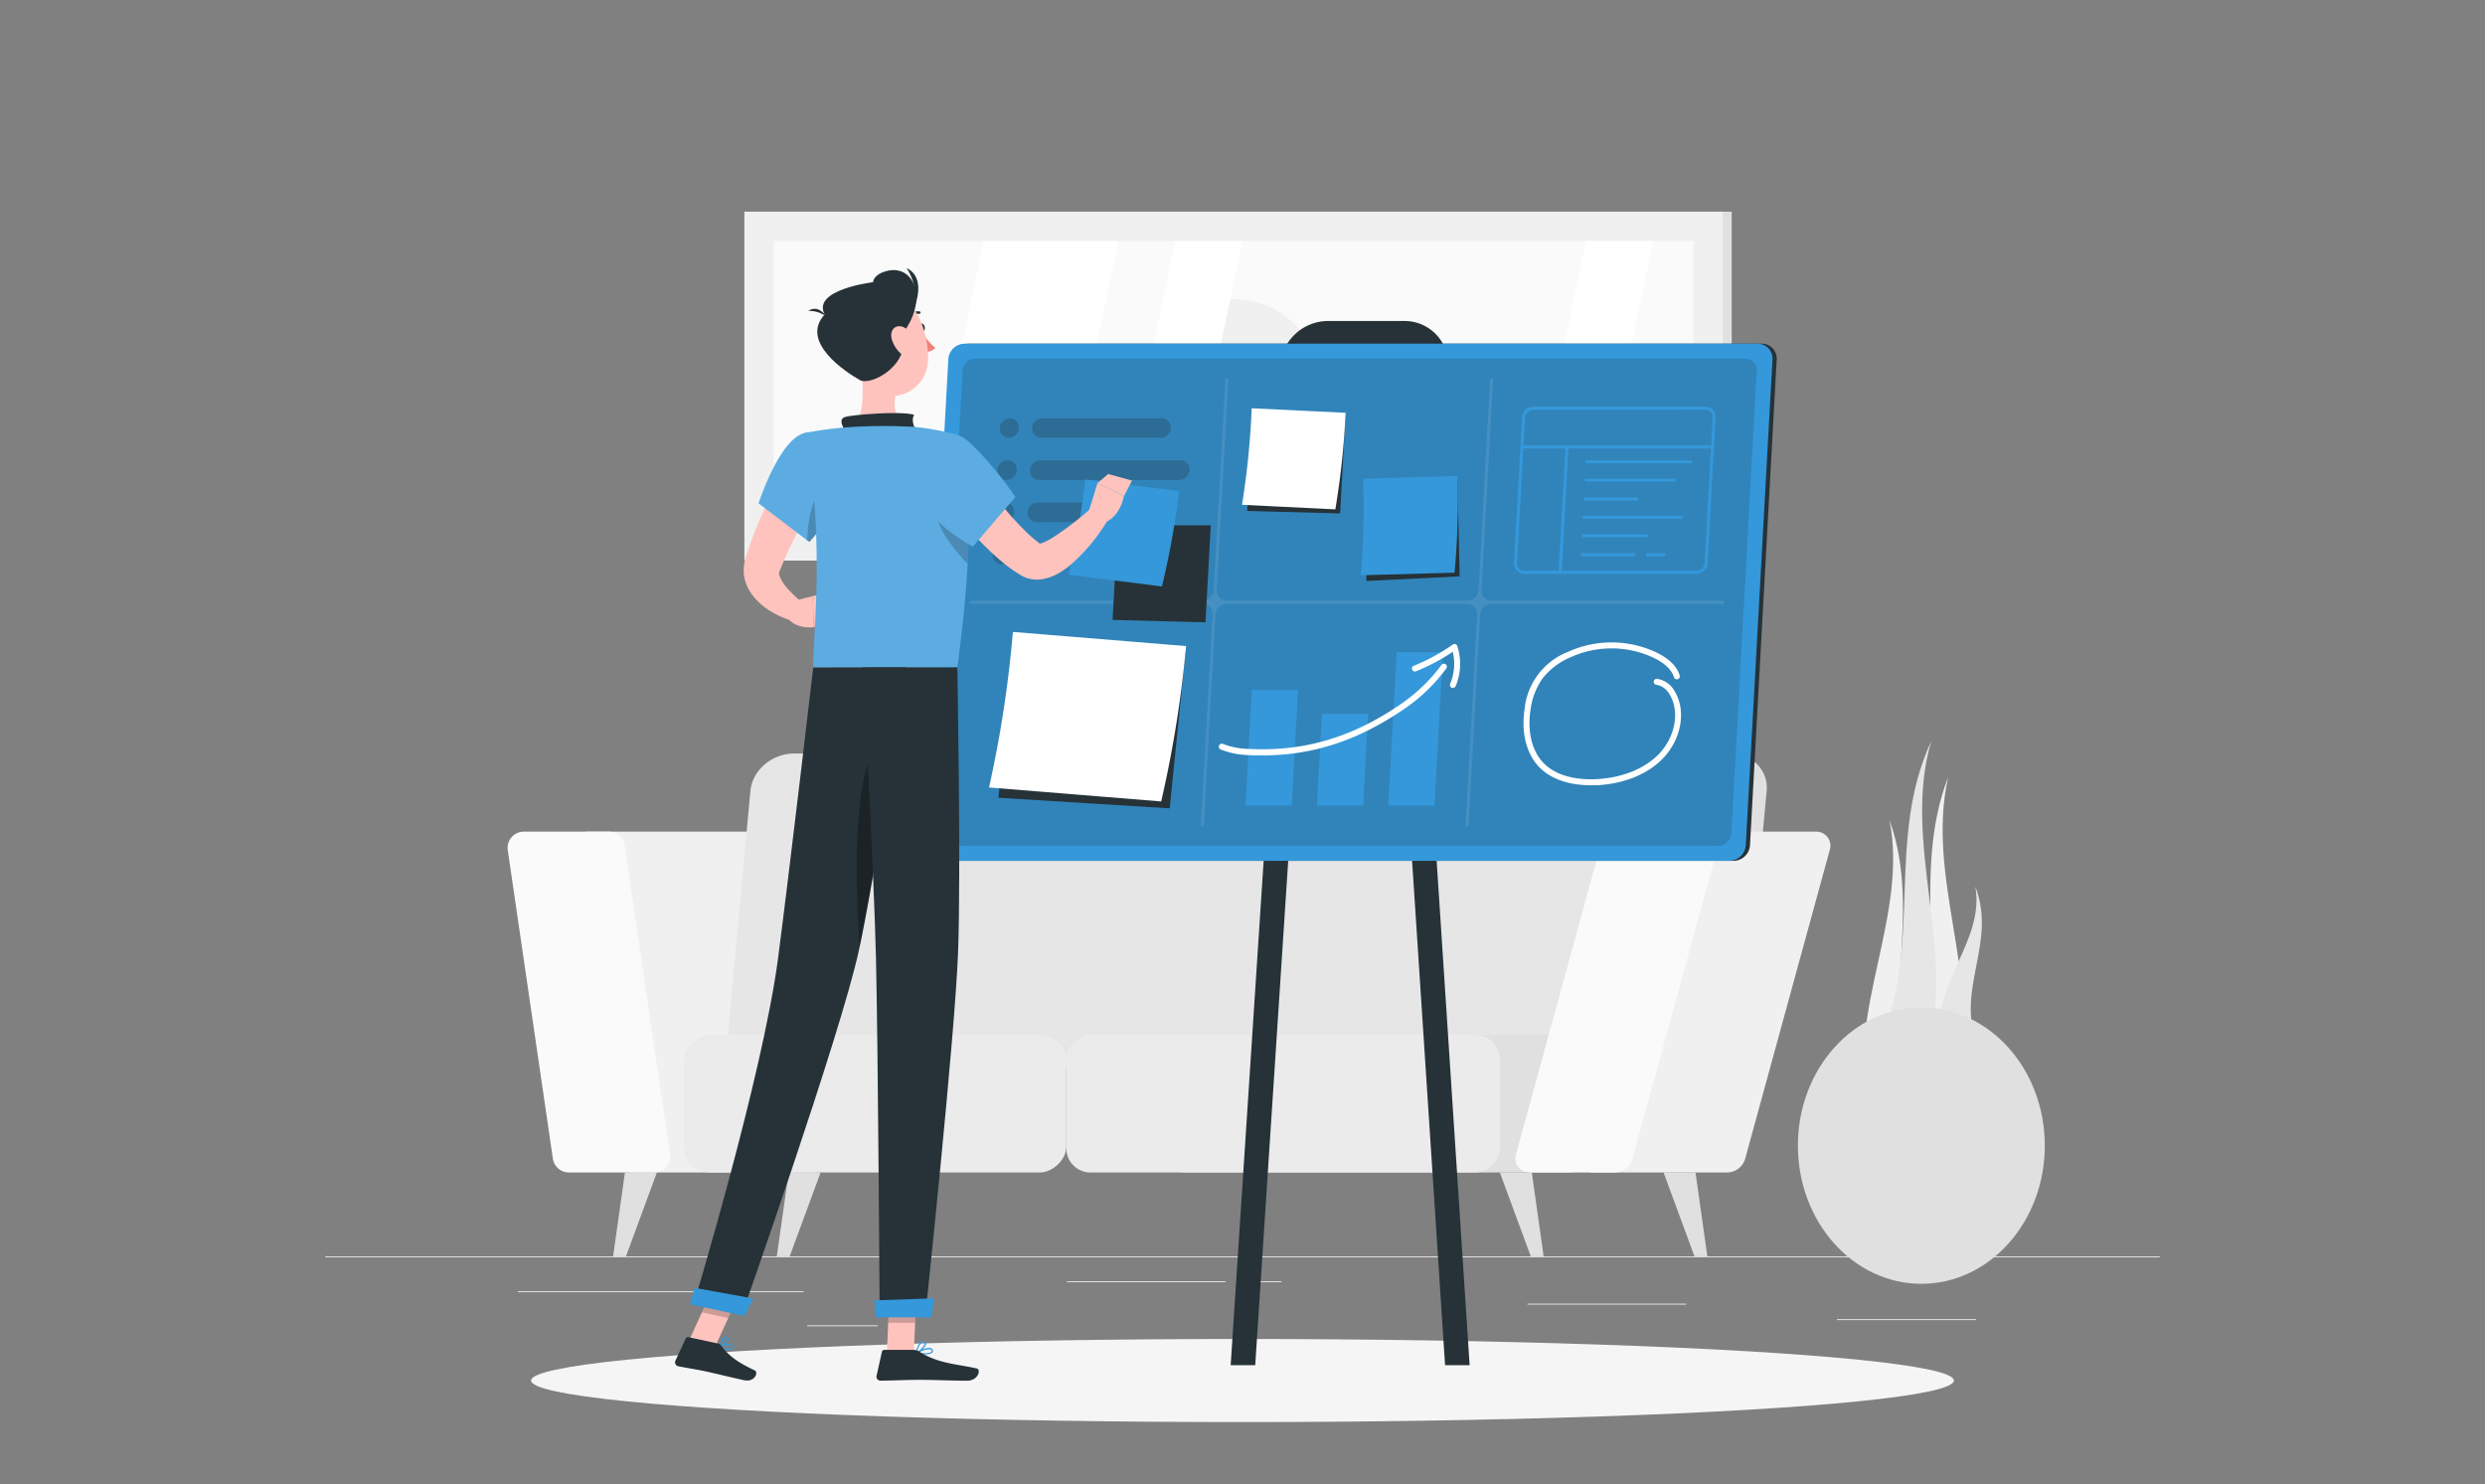 <?xml version="1.0" encoding="UTF-8"?> <svg xmlns="http://www.w3.org/2000/svg" viewBox="0 0 500 298.67"><rect x="0" y="0" width="500" height="298.67" fill="#808080" stroke="none"/> <defs> <style>.cls-1{isolation:isolate;}.cls-2{fill:#ebebeb;}.cls-3{fill:#f0f0f0;}.cls-16,.cls-4{fill:#fafafa;}.cls-5{fill:#e0e0e0;}.cls-6{fill:#e6e6e6;}.cls-12,.cls-7{fill:#fff;}.cls-8{fill:#f5f5f5;}.cls-11,.cls-9{fill:#263238;}.cls-10{fill:#3498db;}.cls-11,.cls-16,.cls-17{opacity:0.2;}.cls-12{opacity:0.1;}.cls-13,.cls-18{opacity:0.3;}.cls-13{mix-blend-mode:multiply;}.cls-14{fill:#ffc3bd;}.cls-15{fill:#ed847e;}</style> </defs> <title>top-manager</title> <g class="cls-1"> <g id="Desk"> <rect class="cls-2" x="65.44" y="252.8" width="369.12" height="0.18"></rect> <rect class="cls-2" x="104.17" y="259.83" width="57.52" height="0.18"></rect> <rect class="cls-2" x="369.6" y="265.44" width="27.98" height="0.18"></rect> <rect class="cls-2" x="162.42" y="266.68" width="14.17" height="0.18"></rect> <rect class="cls-2" x="214.69" y="257.82" width="31.89" height="0.18"></rect> <rect class="cls-2" x="253.15" y="257.82" width="4.68" height="0.18"></rect> <rect class="cls-2" x="307.34" y="262.32" width="31.91" height="0.18"></rect> <path class="cls-3" d="M163.53,235.92H127.26a3.27,3.27,0,0,1-3.23-2.79L115,171.07a3.26,3.26,0,0,1,3.23-3.73h36.27a3.24,3.24,0,0,1,3.22,2.78l9.08,62.07A3.26,3.26,0,0,1,163.53,235.92Z"></path> <path class="cls-4" d="M131.57,235.92h-17.1a3.27,3.27,0,0,1-3.23-2.79l-9.07-62.06a3.25,3.25,0,0,1,3.22-3.73h17.1a3.24,3.24,0,0,1,3.22,2.78l9.08,62.07A3.25,3.25,0,0,1,131.57,235.92Z"></path> <path class="cls-5" d="M348.06,151.61H171.76c-4.48,0-8.42,3.36-8.8,7.5L158.52,207c-.38,4.14,2.94,7.5,7.41,7.5h176.3c4.48,0,8.42-3.36,8.8-7.5l4.44-47.92C355.85,155,352.53,151.61,348.06,151.61Z"></path> <path class="cls-6" d="M336.09,151.61H159.79c-4.47,0-8.41,3.36-8.8,7.5L146.56,207c-.39,4.14,2.93,7.5,7.41,7.5H330.26c4.48,0,8.42-3.36,8.8-7.5l4.44-47.92C343.89,155,340.57,151.61,336.09,151.61Z"></path> <rect class="cls-2" x="162.21" y="183.57" width="27.68" height="77.02" rx="5.31" transform="translate(398.13 46.03) rotate(90)"></rect> <rect class="cls-5" x="263.32" y="178.47" width="27.68" height="87.22" rx="4.86" transform="translate(499.23 -55.08) rotate(90)"></rect> <rect class="cls-2" x="244.33" y="178.47" width="27.68" height="87.22" rx="4.86" transform="translate(480.24 -36.09) rotate(90)"></rect> <path class="cls-3" d="M347.57,235.92h-27a2.83,2.83,0,0,1-2.75-3.73l17-62.07a3.82,3.82,0,0,1,3.58-2.78h27a2.83,2.83,0,0,1,2.75,3.73l-17,62.06A3.83,3.83,0,0,1,347.57,235.92Z"></path> <path class="cls-4" d="M324.9,235.92H307.8a2.83,2.83,0,0,1-2.75-3.73l17-62.07a3.81,3.81,0,0,1,3.57-2.78h17.11a2.83,2.83,0,0,1,2.74,3.73l-17,62.06A3.83,3.83,0,0,1,324.9,235.92Z"></path> <polygon class="cls-5" points="310.59 252.79 308 252.79 301.78 235.92 308.21 235.92 310.59 252.79"></polygon> <polygon class="cls-5" points="343.53 252.79 340.94 252.79 334.72 235.92 341.15 235.92 343.53 252.79"></polygon> <polygon class="cls-5" points="156.3 252.79 158.89 252.79 165.11 235.92 158.68 235.92 156.3 252.79"></polygon> <polygon class="cls-5" points="123.36 252.79 125.95 252.79 132.17 235.92 125.74 235.92 123.36 252.79"></polygon> <rect class="cls-5" x="151.57" y="42.59" width="196.86" height="70.21"></rect> <rect class="cls-3" x="149.77" y="42.59" width="196.86" height="70.21"></rect> <rect class="cls-4" x="218.99" y="-14.82" width="58.4" height="185.05" transform="translate(325.9 -170.49) rotate(90)"></rect> <circle class="cls-3" cx="248.2" cy="77.7" r="17.51"></circle> <polygon class="cls-7" points="185.71 106.9 197.97 48.5 225.04 48.5 212.78 106.9 185.71 106.9"></polygon> <polygon class="cls-7" points="224.2 106.9 236.47 48.5 250 48.5 237.74 106.9 224.2 106.9"></polygon> <polygon class="cls-7" points="306.84 106.9 319.11 48.5 332.64 48.5 320.38 106.9 306.84 106.9"></polygon> <path class="cls-3" d="M392,156.35c-4.6,19.91,6.64,40.47,2.05,60.37l-4.55-.18-4.55-.19C392.53,196.57,384.32,176.13,392,156.35Z"></path> <path class="cls-3" d="M380.18,165c3.76,19-8.32,38.06-4.56,57.09h9.11C377.93,203.05,387,184,380.18,165Z"></path> <path class="cls-6" d="M388.58,149.16c-6,20.3,5.17,42.2-.85,62.49l-5-.46-4.94-.46C387.16,190.74,379.26,169.15,388.58,149.16Z"></path> <path class="cls-6" d="M397.45,178.39c1.94,11-8.89,19.6-6.95,30.57l3.67.68,3.67.67C393.45,198.89,401.84,189.81,397.45,178.39Z"></path> <ellipse class="cls-5" cx="386.59" cy="230.51" rx="24.84" ry="27.81"></ellipse> <ellipse id="_Path_" data-name="&lt;Path&gt;" class="cls-8" cx="250" cy="277.78" rx="143.14" ry="8.36"></ellipse> <path class="cls-9" d="M348.77,173.21H189.24a2.93,2.93,0,0,1-3-3.13l5.37-97.8a3.35,3.35,0,0,1,3.3-3.13H354.49a3,3,0,0,1,3,3.13l-5.38,97.8A3.35,3.35,0,0,1,348.77,173.21Z"></path> <path class="cls-9" d="M281.67,85.78H266.25a8.77,8.77,0,0,1-8.84-9.33l.16-2.86a9.7,9.7,0,0,1,9.55-9h15.41a8.78,8.78,0,0,1,8.85,9.34l-.16,2.85A9.7,9.7,0,0,1,281.67,85.78Z"></path> <polygon class="cls-9" points="295.7 274.69 290.76 274.69 277.16 66.73 282.1 66.73 295.7 274.69"></polygon> <polygon class="cls-9" points="247.62 274.69 252.56 274.69 266.16 66.73 261.22 66.73 247.62 274.69"></polygon> <path class="cls-10" d="M347.92,173.21H188.39a2.93,2.93,0,0,1-2.95-3.13l5.37-97.8a3.35,3.35,0,0,1,3.3-3.13H353.64a3,3,0,0,1,3,3.13l-5.38,97.8A3.35,3.35,0,0,1,347.92,173.21Z"></path> <path class="cls-11" d="M190.92,170.21a2.35,2.35,0,0,1-2.36-2.49l5.12-93.08a2.66,2.66,0,0,1,2.63-2.49h154.8a2.34,2.34,0,0,1,2.36,2.49l-5.11,93.08a2.68,2.68,0,0,1-2.64,2.49Z"></path> <path class="cls-12" d="M346.68,120.88H300.09a2,2,0,0,1-2-2.12l2.33-42.37a.28.28,0,0,0-.28-.3.33.33,0,0,0-.32.3l-2.33,42.37a2.26,2.26,0,0,1-2.24,2.12H246.82a2,2,0,0,1-2-2.12l2.32-42.37a.28.28,0,0,0-.28-.3.32.32,0,0,0-.31.3l-2.33,42.37a2.28,2.28,0,0,1-2.24,2.12h-46.6a.32.32,0,0,0-.31.3.28.28,0,0,0,.28.3H242a2,2,0,0,1,2,2.12L241.62,166a.29.29,0,0,0,.29.3.32.32,0,0,0,.31-.3l2.33-42.37a2.28,2.28,0,0,1,2.24-2.12h48.42a2,2,0,0,1,2,2.12L294.89,166a.28.28,0,0,0,.28.3.33.33,0,0,0,.32-.3l2.33-42.37a2.26,2.26,0,0,1,2.23-2.12h46.6a.33.33,0,0,0,.32-.3A.29.29,0,0,0,346.68,120.88Z"></path> <polygon class="cls-9" points="270.71 83.77 252 83.77 250.95 102.81 269.64 103.31 270.71 83.77"></polygon> <path class="cls-7" d="M268.68,102.49l-18.78-.92a163.76,163.76,0,0,0,1.95-19.42l18.9.91A164.23,164.23,0,0,1,268.68,102.49Z"></path> <polygon class="cls-9" points="293.27 96.49 274.53 97.92 274.94 116.9 293.69 115.97 293.27 96.49"></polygon> <path class="cls-10" d="M292.67,115.23l-18.87.52a161.91,161.91,0,0,0,.46-19.43l19-.54A160.34,160.34,0,0,1,292.67,115.23Z"></path> <polygon class="cls-9" points="238.54 131.11 203.99 129.79 200.89 160.52 235.36 162.65 238.54 131.11"></polygon> <path class="cls-7" d="M233.64,161.26,199,158.45a233.85,233.85,0,0,0,4.8-31.3L238.65,130A234.26,234.26,0,0,1,233.64,161.26Z"></path> <g class="cls-13"> <path class="cls-9" d="M203,88.07h0a1.82,1.82,0,0,1-1.84-1.94h0a2.08,2.08,0,0,1,2.05-1.95h0A1.83,1.83,0,0,1,205,86.13h0A2.07,2.07,0,0,1,203,88.07Z"></path> <path class="cls-9" d="M233.51,88.07h-24a1.82,1.82,0,0,1-1.84-1.94h0a2.07,2.07,0,0,1,2.05-1.95h24a1.82,1.82,0,0,1,1.84,1.95h0A2.07,2.07,0,0,1,233.51,88.07Z"></path> <path class="cls-9" d="M202.51,96.57h0a1.83,1.83,0,0,1-1.84-1.95h0a2.1,2.1,0,0,1,2.06-2h0a1.83,1.83,0,0,1,1.84,2h0A2.1,2.1,0,0,1,202.51,96.57Z"></path> <path class="cls-9" d="M237.29,96.57H209.07a1.83,1.83,0,0,1-1.84-1.95h0a2.09,2.09,0,0,1,2.05-2H237.5a1.83,1.83,0,0,1,1.84,2h0A2.09,2.09,0,0,1,237.29,96.57Z"></path> <path class="cls-9" d="M202.05,105.06h0a1.82,1.82,0,0,1-1.84-2h0a2.07,2.07,0,0,1,2-1.94h0a1.82,1.82,0,0,1,1.84,1.94h0A2.08,2.08,0,0,1,202.05,105.06Z"></path> <path class="cls-9" d="M222.34,105.06H208.6a1.83,1.83,0,0,1-1.84-2h0a2.09,2.09,0,0,1,2.06-1.94h13.73a1.82,1.82,0,0,1,1.84,1.94h0A2.08,2.08,0,0,1,222.34,105.06Z"></path> <path class="cls-9" d="M235.06,113.56H221.32a1.83,1.83,0,0,1-1.84-2h0a2.09,2.09,0,0,1,2.06-2h13.73a1.83,1.83,0,0,1,1.84,2h0A2.09,2.09,0,0,1,235.06,113.56Z"></path> <path class="cls-9" d="M201.58,113.56h0a1.83,1.83,0,0,1-1.84-2h0a2.09,2.09,0,0,1,2-2h0a1.83,1.83,0,0,1,1.84,2h0A2.08,2.08,0,0,1,201.58,113.56Z"></path> <path class="cls-9" d="M214.48,113.56h-6.34a1.83,1.83,0,0,1-1.84-2h0a2.08,2.08,0,0,1,2-2h6.34a1.83,1.83,0,0,1,1.84,2h0A2.08,2.08,0,0,1,214.48,113.56Z"></path> </g> <polygon class="cls-10" points="261.18 138.84 251.88 138.84 250.61 162.09 259.9 162.09 261.18 138.84"></polygon> <polygon class="cls-10" points="275.28 143.63 265.99 143.63 264.97 162.09 274.27 162.09 275.28 143.63"></polygon> <polygon class="cls-10" points="290.33 131.24 281.03 131.24 279.33 162.09 288.63 162.09 290.33 131.24"></polygon> <path class="cls-7" d="M254,152c-.92,0-1.85,0-2.78-.07a16,16,0,0,1-5.63-1.14.61.61,0,0,1-.3-.8.6.6,0,0,1,.79-.3,14.79,14.79,0,0,0,5.2,1c11.15.57,20.92-2.33,30.75-9.14a34.26,34.26,0,0,0,8-7.75.61.61,0,0,1,.84-.15.59.59,0,0,1,.15.83,34.81,34.81,0,0,1-8.3,8.05C273.43,148.93,264.24,152,254,152Z"></path> <path class="cls-7" d="M292.34,138.39a.57.57,0,0,1-.22,0,.6.6,0,0,1-.33-.79,10.53,10.53,0,0,0,.52-6.45,41,41,0,0,1-7.43,3.94.6.6,0,0,1-.45-1.11,39.36,39.36,0,0,0,7.88-4.29.62.62,0,0,1,.53-.08.6.6,0,0,1,.38.38,11.7,11.7,0,0,1-.32,8.07A.61.61,0,0,1,292.34,138.39Z"></path> <path class="cls-10" d="M341.3,115.46H306.72a2.07,2.07,0,0,1-2.09-2.2L306.24,84a2.31,2.31,0,0,1,2.29-2.17h34.58a2,2,0,0,1,1.52.65,2,2,0,0,1,.56,1.55l-1.6,29.24A2.33,2.33,0,0,1,341.3,115.46Zm-32.77-33a1.71,1.71,0,0,0-1.69,1.6l-1.61,29.24a1.48,1.48,0,0,0,.4,1.11,1.46,1.46,0,0,0,1.09.46H341.3a1.72,1.72,0,0,0,1.69-1.6L344.6,84a1.47,1.47,0,0,0-1.49-1.57Z"></path> <path class="cls-10" d="M344.57,90.24H306.21a.31.31,0,0,1-.3-.3.3.3,0,0,1,.3-.3h38.36a.29.29,0,0,1,.3.3A.3.3,0,0,1,344.57,90.24Z"></path> <path class="cls-10" d="M313.88,115.46h0a.31.31,0,0,1-.29-.32L315,89.92a.3.3,0,0,1,.6,0l-1.39,25.23A.3.3,0,0,1,313.88,115.46Z"></path> <path class="cls-10" d="M340.18,93.23H319.35a.3.3,0,1,1,0-.59h20.83a.3.3,0,1,1,0,.59Z"></path> <path class="cls-10" d="M337,96.91H319.15a.3.3,0,0,1-.3-.3.31.31,0,0,1,.3-.3H337a.3.3,0,0,1,.3.3A.29.29,0,0,1,337,96.91Z"></path> <path class="cls-10" d="M329.35,100.71H318.94a.31.31,0,0,1-.3-.3.3.3,0,0,1,.3-.3h10.41a.29.29,0,0,1,.3.3A.3.3,0,0,1,329.35,100.71Z"></path> <path class="cls-10" d="M331.25,108.11H318.54a.29.29,0,0,1-.3-.3.3.3,0,0,1,.3-.3h12.71a.31.31,0,0,1,.3.3A.3.3,0,0,1,331.25,108.11Z"></path> <path class="cls-10" d="M328.74,111.91H318.33a.3.3,0,0,1-.3-.3.29.29,0,0,1,.3-.3h10.41a.3.3,0,0,1,.3.3A.31.31,0,0,1,328.74,111.91Z"></path> <path class="cls-10" d="M334.83,111.91H331.5a.3.3,0,0,1-.3-.3.29.29,0,0,1,.3-.3h3.33a.29.29,0,0,1,.3.3A.3.3,0,0,1,334.83,111.91Z"></path> <path class="cls-10" d="M338.24,104.38h-19.5a.3.3,0,1,1,0-.59h19.5a.3.3,0,1,1,0,.59Z"></path> <path class="cls-7" d="M320.06,158c-4.52,0-8.22-1.33-10.52-3.82-2.45-2.65-3.47-6.82-2.79-11.44a13.84,13.84,0,0,1,8.82-11.61,21.14,21.14,0,0,1,17.89.24c2.43,1.22,4,2.77,4.52,4.59a.6.6,0,0,1-1.14.36c-.47-1.5-1.79-2.81-3.92-3.87a19.87,19.87,0,0,0-16.86-.22,14.11,14.11,0,0,0-5.61,4.18,14,14,0,0,0-2.51,6.51c-.63,4.26.28,8.07,2.48,10.45,3.07,3.31,8.15,3.55,10.9,3.4,5.12-.29,9.53-2.07,12.41-5,3.36-3.46,4.31-8.65,2.19-12.06a3.78,3.78,0,0,0-2.58-1.92.6.6,0,1,1,.11-1.19,4.78,4.78,0,0,1,3.49,2.48c2.4,3.86,1.38,9.68-2.35,13.53-3.09,3.18-7.78,5.09-13.2,5.39C320.94,158,320.5,158,320.06,158Z"></path> <path class="cls-14" d="M166.81,95.5l-2.12,3.71L162.6,103c-1.38,2.53-2.69,5.09-3.89,7.65-.59,1.29-1.16,2.57-1.68,3.85l-.09.24,0,.05s0,.07-.06.1a2.35,2.35,0,0,0-.1.22,1.52,1.52,0,0,0,.09.82,8.26,8.26,0,0,0,1.78,2.7,32.5,32.5,0,0,0,2.88,2.73l-1.73,3.69a18.15,18.15,0,0,1-2.39-.85,18.37,18.37,0,0,1-2.25-1.15,12.83,12.83,0,0,1-4.16-3.86,8.64,8.64,0,0,1-1.3-3.37,7.94,7.94,0,0,1,0-2,8,8,0,0,1,.17-1l.12-.48.09-.29c.48-1.51,1-3,1.54-4.44,1.12-2.9,2.39-5.7,3.77-8.43.69-1.36,1.4-2.71,2.15-4s1.5-2.62,2.36-4Z"></path> <path class="cls-14" d="M159.64,120.94l3.88-1,.22,6.26s-3,.45-4.89-1.41Z"></path> <polygon class="cls-14" points="169.01 118.88 168.14 124.38 163.74 126.2 163.52 119.94 169.01 118.88"></polygon> <path class="cls-9" d="M185.06,66c.09.43.38.73.66.67s.44-.45.35-.88-.38-.73-.66-.67S185,65.56,185.06,66Z"></path> <path class="cls-15" d="M185.4,66.73A15.76,15.76,0,0,0,188.2,70a2.53,2.53,0,0,1-2,.8Z"></path> <path class="cls-9" d="M183,63.93a.24.24,0,0,1-.18-.07.25.25,0,0,1,0-.36,2.51,2.51,0,0,1,2.18-.85.24.24,0,0,1,.21.29.25.25,0,0,1-.29.21h0a2.06,2.06,0,0,0-1.73.7A.25.25,0,0,1,183,63.93Z"></path> <path class="cls-14" d="M172.85,72c.78,4,1.55,11.24-1.22,13.88,0,0,1.08,4,8.45,4,8.11,0,3.88-4,3.88-4-4.43-1.05-4.31-4.33-3.54-7.42Z"></path> <path class="cls-9" d="M170,86.64c-.6-1.1-1.25-2.36.1-2.76s11-1.24,13.83-.42c-.86,1.53.6,3.41.6,3.41Z"></path> <path class="cls-10" d="M146,271.61a1.7,1.7,0,0,0,1.35-.08.51.51,0,0,0,.12-.59.59.59,0,0,0-.33-.38c-.73-.35-2.41.34-2.48.36a.13.13,0,0,0-.08.12.12.12,0,0,0,.07.12A7.22,7.22,0,0,0,146,271.61Zm.88-.87.15.05a.33.33,0,0,1,.2.22c.07.23,0,.3-.05.33-.29.25-1.37,0-2.13-.29A4.28,4.28,0,0,1,146.89,270.74Z"></path> <path class="cls-10" d="M144.69,271.17h.06c.62-.18,1.93-1.11,1.94-1.73,0-.11,0-.31-.33-.41a.65.65,0,0,0-.56,0c-.73.37-1.19,1.87-1.21,1.94a.11.11,0,0,0,0,.12S144.67,271.16,144.69,271.17Zm1.53-1.92.06,0c.16.05.16.13.16.16,0,.37-.88,1.1-1.51,1.39a3.07,3.07,0,0,1,1-1.52A.5.5,0,0,1,146.22,269.25Z"></path> <path class="cls-10" d="M186.05,272.52c.7,0,1.37-.1,1.59-.41a.47.47,0,0,0,0-.56.62.62,0,0,0-.4-.3c-.91-.25-2.8.83-2.88.88a.11.11,0,0,0-.06.13c0,.05.05.09.1.11A10.38,10.38,0,0,0,186.05,272.52Zm.86-1a1,1,0,0,1,.25,0,.39.39,0,0,1,.25.17c.09.16.06.24,0,.29-.26.35-1.63.36-2.64.22A5.86,5.86,0,0,1,186.91,271.47Z"></path> <path class="cls-10" d="M184.41,272.37h.06c.65-.3,1.95-1.47,1.85-2.08,0-.15-.13-.33-.48-.36a.93.93,0,0,0-.71.22,3.72,3.72,0,0,0-.85,2.09.13.13,0,0,0,.06.11A.11.11,0,0,0,184.41,272.37Zm1.33-2.2h.07c.23,0,.25.12.25.15.06.37-.82,1.29-1.49,1.69a3,3,0,0,1,.72-1.67A.65.65,0,0,1,185.74,270.17Z"></path> <polygon class="cls-14" points="178.45 272.24 183.87 272.24 184.41 259.68 178.99 259.68 178.45 272.24"></polygon> <polygon class="cls-14" points="138.64 269.73 143.94 270.88 149.27 259.18 143.97 258.03 138.64 269.73"></polygon> <path class="cls-9" d="M144.45,270.34l-5.95-1.29a.48.48,0,0,0-.53.27l-2.07,4.48a.8.8,0,0,0,.57,1.11c2.09.42,3.13.52,5.75,1.08,1.61.35,5.24,1.24,7.47,1.72s3-1.66,2.12-2c-3.89-1.78-5.51-3.35-6.57-4.8A1.29,1.29,0,0,0,144.45,270.34Z"></path> <path class="cls-9" d="M183.84,271.61h-5.93a.48.48,0,0,0-.46.37l-1.07,4.82a.79.79,0,0,0,.78,1c2.14,0,5.23-.16,7.91-.16,3.14,0,5.85.17,9.53.17,2.23,0,2.85-2.25,1.92-2.46-4.25-.93-7.71-1-11.38-3.29A2.57,2.57,0,0,0,183.84,271.61Z"></path> <path class="cls-10" d="M161.92,87.13c-5.09,1.17-9.28,14.14-9.28,14.14l10.21,7.78a22.19,22.19,0,0,0,5.41-10C170,92.23,167.11,85.94,161.92,87.13Z"></path> <path class="cls-16" d="M161.92,87.13c-5.09,1.17-9.28,14.14-9.28,14.14l10.21,7.78a22.19,22.19,0,0,0,5.41-10C170,92.23,167.11,85.94,161.92,87.13Z"></path> <path class="cls-17" d="M166.27,96.67c-2.76,2.73-3.66,7.71-3.87,12l.45.34a22.26,22.26,0,0,0,5.42-10c.1-.41.19-.81.26-1.21Z"></path> <path class="cls-10" d="M192.3,87.41s5.77,6.52.32,46.88h-29c-.2-4.46,2.6-26.18-1.69-47.16a75.56,75.56,0,0,1,9.71-1.23,110.17,110.17,0,0,1,12.33,0A55.37,55.37,0,0,1,192.3,87.41Z"></path> <path class="cls-16" d="M192.3,87.41s5.77,6.52.32,46.88h-29c-.2-4.46,2.6-26.18-1.69-47.16a75.56,75.56,0,0,1,9.71-1.23,110.17,110.17,0,0,1,12.33,0A55.37,55.37,0,0,1,192.3,87.41Z"></path> <path class="cls-17" d="M194.83,99.74l-.11-.09-6.59,1.58c-.38,4.46,4.21,9.79,6.57,12.22A123.78,123.78,0,0,0,194.83,99.74Z"></path> <polygon class="cls-17" points="184.41 259.68 184.13 266.16 178.71 266.16 178.99 259.68 184.41 259.68"></polygon> <polygon class="cls-17" points="143.96 258.03 149.26 259.18 146.52 265.21 141.22 264.06 143.96 258.03"></polygon> <path class="cls-14" d="M170.58,68c1.39,5.2,1.94,8.31,5.15,10.47,4.83,3.25,10.83-.48,11-6,.17-5-2.14-12.63-7.71-13.68A7.34,7.34,0,0,0,170.58,68Z"></path> <path class="cls-9" d="M173,76.47c2.21,1.26,10.27-3,8.62-9.38,0,0,3.07-3.69,2.72-7.76s-3.14-5.63-6.12-4.75c-2.62.77-2.54,2.2-2.54,2.2s-12.4,1.46-9.75,6.5C160.84,68.78,170.21,74.89,173,76.47Z"></path> <path class="cls-9" d="M166.24,63.7s-1.48-2.56-3.63-1.13A5.55,5.55,0,0,1,166.24,63.7Z"></path> <path class="cls-9" d="M183.91,62s2.7-6.09-1.51-8.06A10.44,10.44,0,0,1,183.91,62Z"></path> <path class="cls-14" d="M179.42,68.21a6.12,6.12,0,0,0,2.19,3.23c1.41,1,2.47,0,2.37-1.58-.09-1.44-.94-3.72-2.49-4.14S179,66.64,179.42,68.21Z"></path> <path class="cls-9" d="M182.33,134.29s-6.15,41.44-9.53,57c-3.7,17-23.54,73.26-23.54,73.26l-9.71-2.1s13.87-45.85,17-69.62c2.38-18.26,7.08-58.51,7.08-58.51Z"></path> <path class="cls-10" d="M151.58,261.28s-1.81,3.51-1.81,3.51l-10.92-2.36.92-3.29Z"></path> <path class="cls-18" d="M178.44,149.05c-7.12,1.4-6.36,27.94-5.51,41.59C175,181,178,162.42,180,149.25A2.45,2.45,0,0,0,178.44,149.05Z"></path> <path class="cls-9" d="M192.62,134.29s.75,40.55.16,57.08c-.62,17.21-6.62,73.53-6.62,73.53H177s-.34-55.32-.75-72.21c-.44-18.42-2.67-58.4-2.67-58.4Z"></path> <polygon class="cls-9" points="243.62 105.7 224.91 105.7 223.86 124.73 242.55 125.23 243.62 105.7"></polygon> <path class="cls-10" d="M233.79,118,215,115.63a161.88,161.88,0,0,0,3.38-19.14l18.86,2.32A164.76,164.76,0,0,1,233.79,118Z"></path> <path class="cls-10" d="M187.92,261.24c.05,0-.52,3.82-.52,3.82H176.23l-.3-3.41Z"></path> <path class="cls-14" d="M195,92.36c.84,1.3,1.79,2.75,2.74,4.1s1.93,2.72,2.95,4a56.32,56.32,0,0,0,6.46,7.21c.57.53,1.16,1,1.75,1.46l.44.34a1.11,1.11,0,0,0-.26-.09c-.19,0-.29,0-.24,0a2.38,2.38,0,0,0,1.22-.28,14,14,0,0,0,1.87-1,64.68,64.68,0,0,0,7.79-6l3.17,2.56a37.41,37.41,0,0,1-7.1,8.66,17.65,17.65,0,0,1-2.53,1.87,10,10,0,0,1-3.73,1.38,6.4,6.4,0,0,1-2.82-.24,6.54,6.54,0,0,1-1.44-.66l-.64-.41c-.84-.54-1.65-1.12-2.41-1.72a54,54,0,0,1-7.95-8c-1.16-1.43-2.28-2.88-3.32-4.38s-2-3-3-4.67Z"></path> <path class="cls-10" d="M184.32,95.61c-1.73,7.27,11.42,14.39,11.42,14.39l8.55-10a71.25,71.25,0,0,0-8.73-10.54C189.58,83.71,185.64,90.08,184.32,95.61Z"></path> <path class="cls-16" d="M184.32,95.61c-1.73,7.27,11.42,14.39,11.42,14.39l8.55-10a71.25,71.25,0,0,0-8.73-10.54C189.58,83.71,185.64,90.08,184.32,95.61Z"></path> <path class="cls-14" d="M218.83,103.65l2-6.47,5.31,2.64s-.77,4.73-4.64,5.55Z"></path> <polygon class="cls-14" points="222.98 95.38 227.77 96.7 226.16 99.82 220.85 97.18 222.98 95.38"></polygon> </g> </g> </svg> 